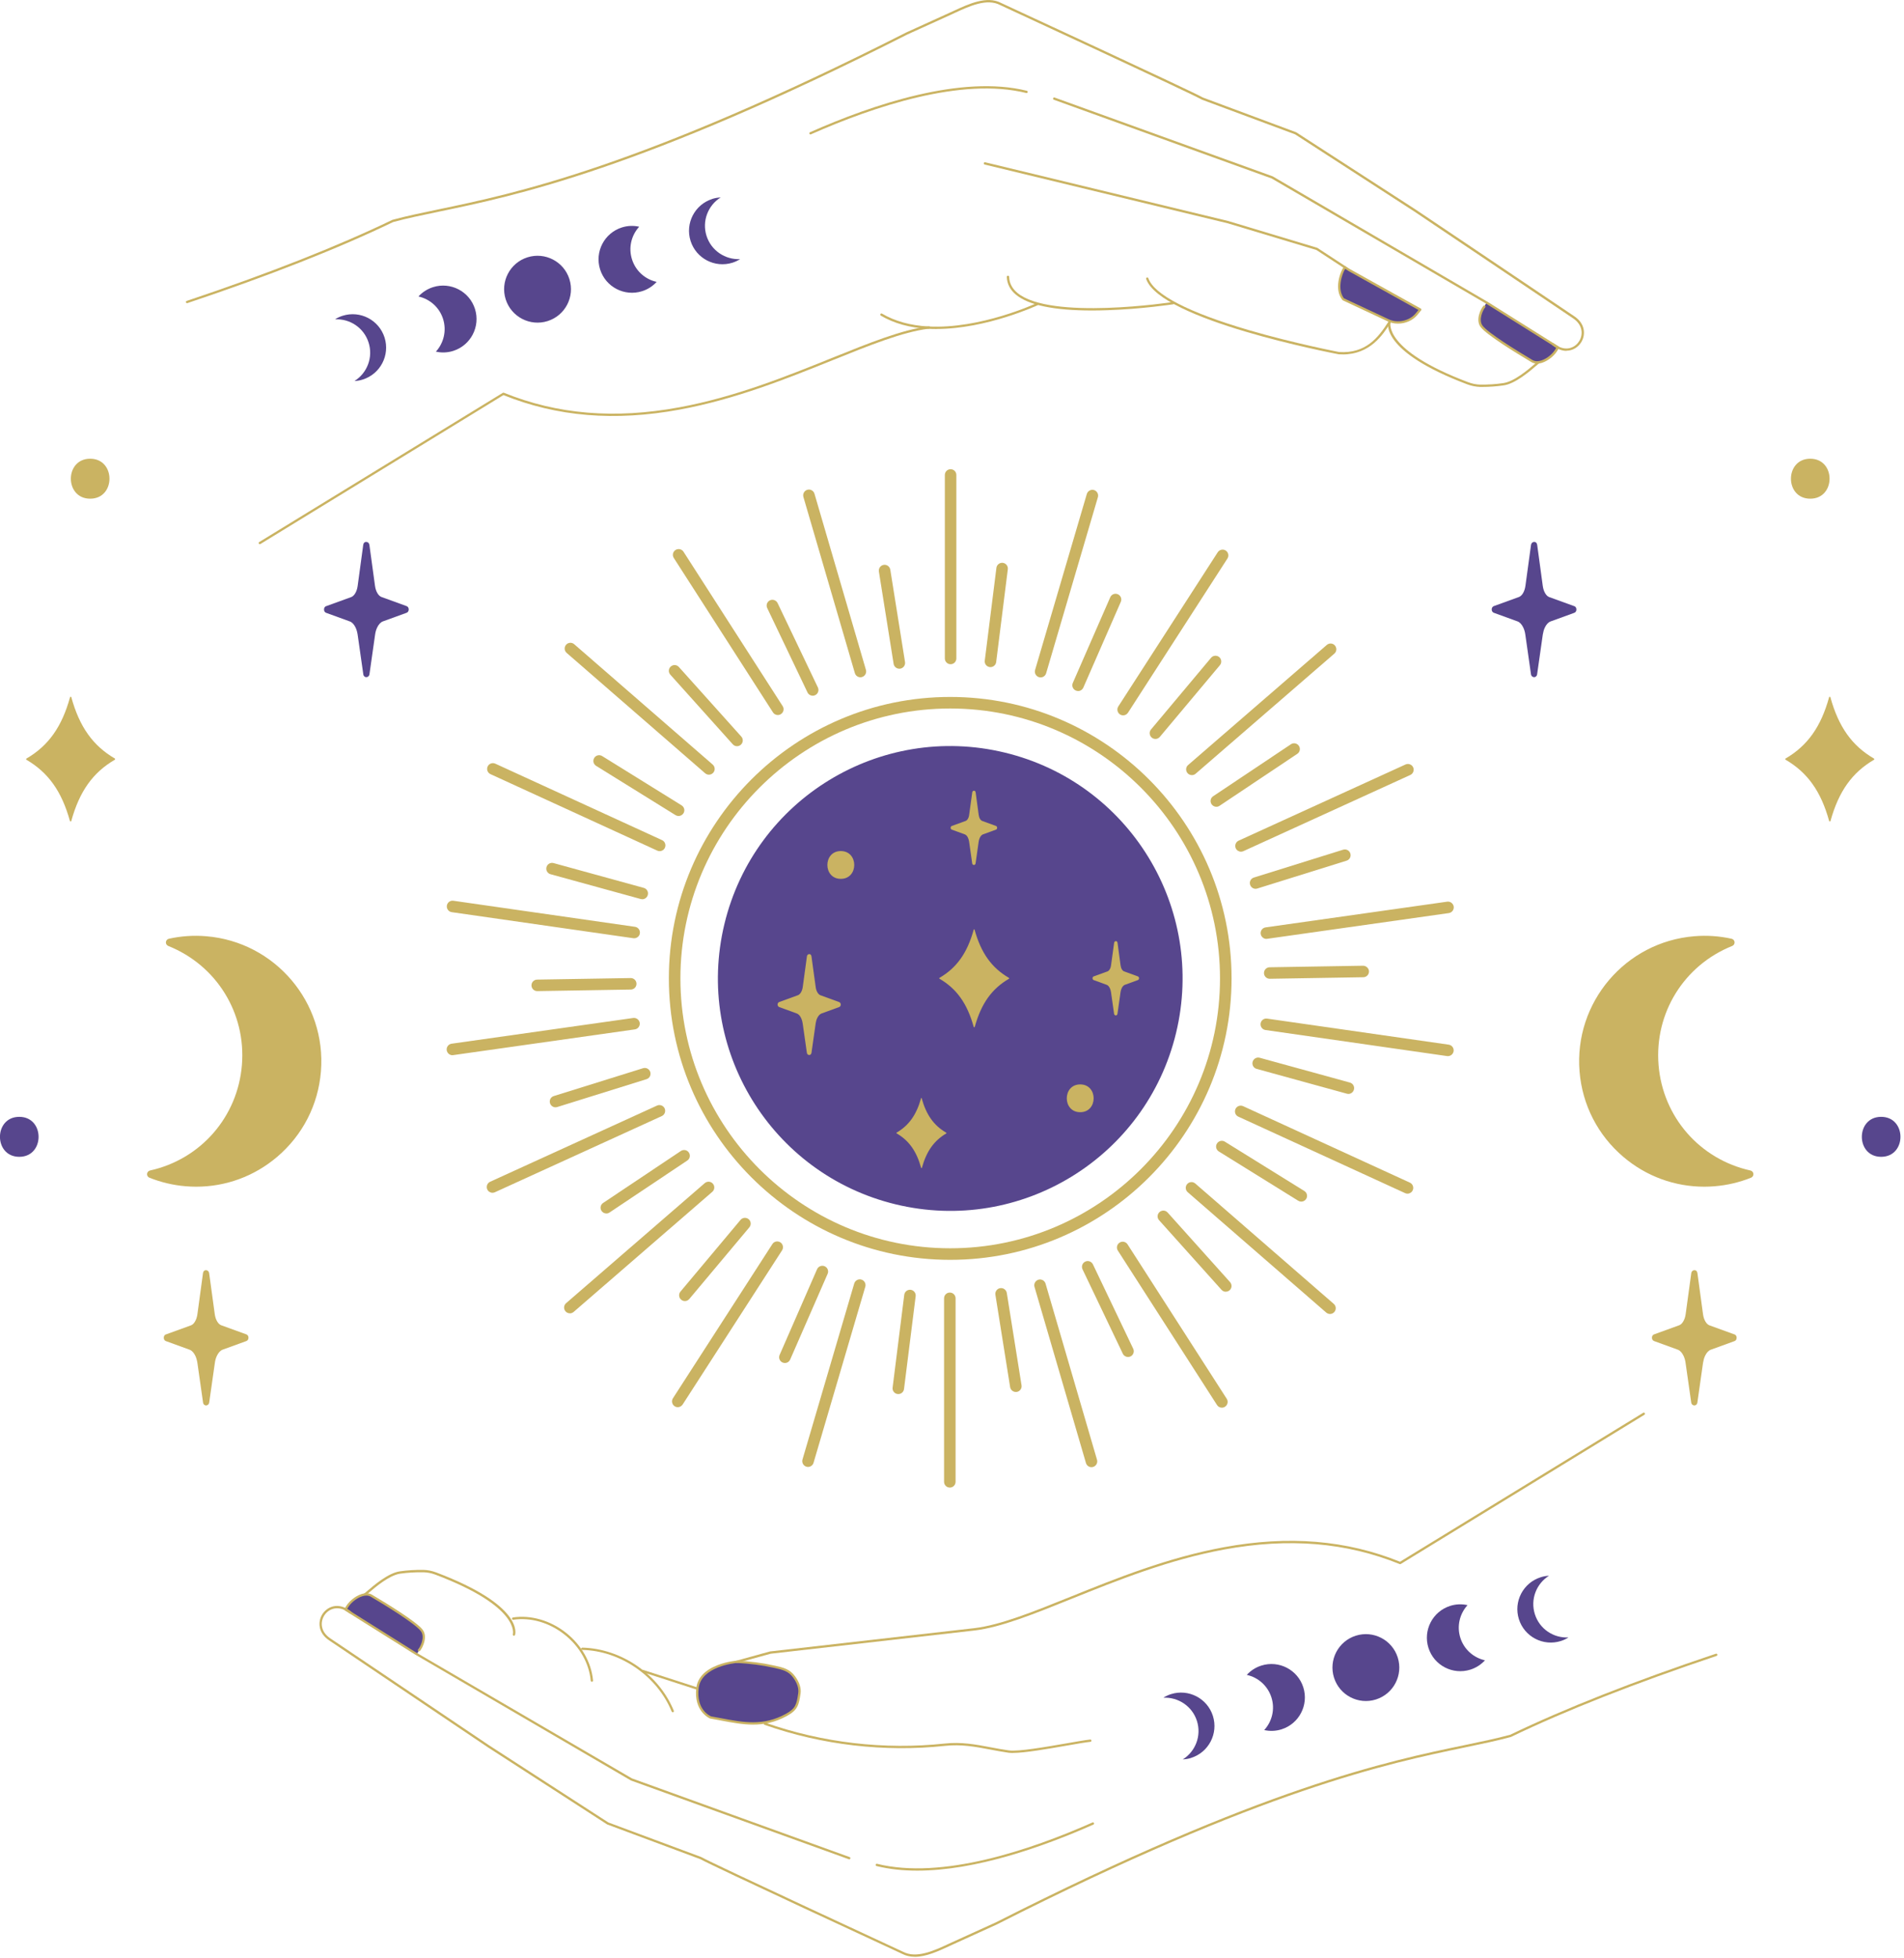 <svg width="394" height="405" viewBox="0 0 394 405" fill="none" xmlns="http://www.w3.org/2000/svg">
<g clip-path="url(#clip0_52_4934)">
<path d="M325.79 125.4L320.58 123.51C320.28 123.4 320 123.14 319.77 122.76C319.51 122.34 319.33 121.8 319.25 121.21C319.13 120.3 319 119.4 318.88 118.49C318.7 117.19 318.52 115.89 318.35 114.59C318.29 114.13 318.22 113.66 318.16 113.2C318.09 112.69 318.09 112.1 317.46 112.1C317.14 112.1 316.87 112.35 316.82 112.71L315.66 121.19C315.58 121.78 315.4 122.32 315.14 122.74C314.91 123.12 314.62 123.38 314.33 123.49L309.12 125.38C308.85 125.48 308.68 125.75 308.68 126.07C308.68 126.39 308.85 126.66 309.12 126.76L314.02 128.54C314.49 128.71 314.92 129.17 315.23 129.84C315.43 130.27 315.57 130.75 315.64 131.28C315.64 131.28 316.8 139.43 316.81 139.48C316.92 140.25 317.96 140.31 318.08 139.49L319.25 131.29C319.33 130.77 319.47 130.27 319.66 129.85C319.97 129.18 320.4 128.72 320.87 128.55L325.77 126.77C326.04 126.68 326.21 126.41 326.21 126.08C326.21 125.75 326.04 125.48 325.77 125.38L325.79 125.4Z" fill="#57468D"/>
<path d="M358.95 276.05L353.74 274.16C353.44 274.05 353.16 273.79 352.93 273.41C352.67 272.99 352.49 272.45 352.41 271.86C352.29 270.95 352.16 270.05 352.04 269.14C351.86 267.84 351.68 266.54 351.51 265.24C351.45 264.78 351.38 264.31 351.32 263.85C351.25 263.34 351.25 262.75 350.62 262.75C350.3 262.75 350.03 263 349.98 263.36L348.82 271.84C348.74 272.43 348.56 272.97 348.3 273.39C348.07 273.77 347.78 274.03 347.49 274.14L342.28 276.03C342.01 276.13 341.84 276.4 341.84 276.72C341.84 277.04 342.01 277.31 342.28 277.41L347.18 279.19C347.65 279.36 348.08 279.82 348.39 280.49C348.59 280.92 348.73 281.4 348.8 281.93C348.8 281.93 349.96 290.08 349.97 290.13C350.08 290.9 351.12 290.96 351.24 290.14L352.41 281.94C352.49 281.42 352.63 280.92 352.82 280.5C353.13 279.83 353.56 279.37 354.03 279.2L358.93 277.42C359.2 277.33 359.37 277.06 359.37 276.73C359.37 276.4 359.2 276.13 358.93 276.03L358.95 276.05Z" fill="#CAB362"/>
<path d="M362.23 242.13C351.73 239.81 344.08 231.04 343.21 220.3C342.34 209.57 348.46 199.68 358.45 195.68C358.77 195.55 358.97 195.23 358.94 194.89C358.91 194.55 358.66 194.27 358.33 194.19C355.8 193.63 353.2 193.45 350.61 193.67C336.35 194.83 325.7 207.38 326.86 221.64C327.42 228.55 330.64 234.82 335.92 239.31C340.65 243.33 346.53 245.48 352.67 245.48C353.38 245.48 354.1 245.45 354.82 245.39C357.41 245.18 359.95 244.58 362.35 243.62C362.67 243.49 362.87 243.17 362.84 242.83C362.81 242.49 362.56 242.21 362.23 242.13Z" fill="#CAB362"/>
<path d="M374.6 94.89C369.28 94.89 369.27 103.16 374.6 103.16C379.93 103.16 379.93 94.89 374.6 94.89Z" fill="#CAB362"/>
<path d="M389.27 231.03C383.95 231.03 383.94 239.3 389.27 239.3C394.6 239.3 394.6 231.03 389.27 231.03Z" fill="#57468D"/>
<path d="M387.83 157.03C387.83 157.03 387.83 157.01 387.83 157C387.83 156.99 387.83 156.98 387.82 156.97C387.82 156.97 387.82 156.96 387.82 156.95C387.82 156.95 387.81 156.93 387.8 156.93C387.8 156.93 387.79 156.92 387.78 156.91C383.24 154.27 380.46 150.36 378.77 144.24C378.77 144.24 378.77 144.23 378.77 144.22C378.77 144.21 378.77 144.2 378.76 144.19C378.76 144.19 378.75 144.18 378.74 144.17C378.74 144.17 378.73 144.16 378.72 144.15C378.72 144.15 378.7 144.15 378.7 144.14C378.7 144.14 378.69 144.14 378.68 144.14C378.68 144.14 378.68 144.14 378.67 144.14C378.67 144.14 378.65 144.14 378.64 144.14C378.63 144.14 378.62 144.14 378.61 144.14C378.61 144.14 378.61 144.14 378.6 144.14C378.6 144.14 378.59 144.14 378.58 144.14C378.58 144.14 378.56 144.14 378.55 144.15C378.55 144.15 378.53 144.16 378.53 144.17C378.53 144.17 378.52 144.18 378.51 144.19C378.51 144.19 378.5 144.21 378.5 144.22C378.5 144.22 378.5 144.22 378.5 144.24C376.81 150.36 374.03 154.26 369.49 156.91C369.49 156.91 369.47 156.92 369.47 156.93C369.47 156.93 369.46 156.94 369.45 156.95C369.45 156.95 369.45 156.96 369.45 156.97C369.45 156.97 369.45 156.99 369.44 157C369.44 157 369.44 157.02 369.44 157.03C369.44 157.03 369.44 157.05 369.44 157.06C369.44 157.07 369.44 157.08 369.45 157.09C369.45 157.09 369.45 157.1 369.45 157.11C369.46 157.13 369.48 157.15 369.5 157.16C374.04 159.8 376.82 163.71 378.51 169.83C378.51 169.86 378.54 169.88 378.56 169.9C378.57 169.9 378.59 169.92 378.61 169.92C378.62 169.92 378.64 169.92 378.65 169.92C378.66 169.92 378.68 169.92 378.69 169.92C378.71 169.92 378.72 169.91 378.74 169.9C378.76 169.88 378.78 169.86 378.79 169.83C380.48 163.71 383.26 159.81 387.8 157.16C387.82 157.15 387.84 157.13 387.85 157.11C387.85 157.11 387.85 157.1 387.85 157.09C387.85 157.09 387.85 157.07 387.86 157.06C387.86 157.06 387.86 157.04 387.86 157.03H387.83Z" fill="#CAB362"/>
<path d="M67.47 125.4L72.68 123.51C72.98 123.4 73.26 123.14 73.49 122.76C73.75 122.34 73.93 121.8 74.01 121.21C74.13 120.3 74.26 119.4 74.38 118.49C74.56 117.19 74.74 115.89 74.91 114.59C74.97 114.13 75.04 113.66 75.1 113.2C75.17 112.69 75.17 112.1 75.8 112.1C76.12 112.1 76.39 112.35 76.44 112.71L77.6 121.19C77.68 121.78 77.86 122.32 78.12 122.74C78.35 123.12 78.64 123.38 78.93 123.49L84.14 125.38C84.41 125.48 84.58 125.75 84.58 126.07C84.58 126.39 84.41 126.66 84.14 126.76L79.24 128.54C78.77 128.71 78.34 129.17 78.03 129.84C77.83 130.27 77.69 130.75 77.62 131.28C77.62 131.28 76.46 139.43 76.45 139.48C76.34 140.25 75.3 140.31 75.18 139.49L74.01 131.29C73.93 130.77 73.79 130.27 73.6 129.85C73.29 129.18 72.86 128.72 72.39 128.55L67.49 126.77C67.22 126.68 67.05 126.41 67.05 126.08C67.05 125.75 67.22 125.48 67.49 125.38L67.47 125.4Z" fill="#57468D"/>
<path d="M34.31 276.05L39.52 274.16C39.82 274.05 40.1 273.79 40.33 273.41C40.59 272.99 40.77 272.45 40.85 271.86C40.97 270.95 41.1 270.05 41.22 269.14C41.4 267.84 41.58 266.54 41.75 265.24C41.81 264.78 41.88 264.31 41.94 263.85C42.01 263.34 42.01 262.75 42.64 262.75C42.96 262.75 43.23 263 43.28 263.36L44.44 271.84C44.52 272.43 44.7 272.97 44.96 273.39C45.19 273.77 45.48 274.03 45.77 274.14L50.98 276.03C51.25 276.13 51.42 276.4 51.42 276.72C51.42 277.04 51.25 277.31 50.98 277.41L46.08 279.19C45.61 279.36 45.18 279.82 44.87 280.49C44.67 280.92 44.53 281.4 44.46 281.93C44.46 281.93 43.3 290.08 43.29 290.13C43.18 290.9 42.14 290.96 42.02 290.14L40.85 281.94C40.77 281.42 40.63 280.92 40.44 280.5C40.13 279.83 39.7 279.37 39.23 279.2L34.33 277.42C34.06 277.33 33.89 277.06 33.89 276.73C33.89 276.4 34.06 276.13 34.33 276.03L34.31 276.05Z" fill="#CAB362"/>
<path d="M31.04 242.13C41.54 239.81 49.19 231.04 50.06 220.3C50.93 209.57 44.81 199.68 34.82 195.68C34.5 195.55 34.3 195.23 34.33 194.89C34.36 194.55 34.61 194.27 34.94 194.19C37.47 193.63 40.07 193.45 42.66 193.67C56.92 194.83 67.57 207.38 66.41 221.64C65.85 228.55 62.63 234.82 57.35 239.31C52.62 243.33 46.74 245.48 40.6 245.48C39.89 245.48 39.17 245.45 38.45 245.39C35.86 245.18 33.32 244.58 30.92 243.62C30.6 243.49 30.4 243.17 30.43 242.83C30.46 242.49 30.71 242.21 31.04 242.13Z" fill="#CAB362"/>
<path d="M18.66 94.89C23.98 94.89 23.99 103.16 18.66 103.16C13.33 103.16 13.33 94.89 18.66 94.89Z" fill="#CAB362"/>
<path d="M3.99 231.03C9.31 231.03 9.32 239.3 3.99 239.3C-1.34 239.3 -1.34 231.03 3.99 231.03Z" fill="#57468D"/>
<path d="M5.43 157.03C5.43 157.03 5.43 157.01 5.43 157C5.43 156.99 5.43 156.98 5.44 156.97C5.44 156.97 5.44 156.96 5.44 156.95C5.44 156.95 5.45 156.93 5.46 156.93C5.47 156.93 5.47 156.92 5.48 156.91C10.02 154.27 12.8 150.36 14.49 144.24C14.49 144.24 14.49 144.23 14.49 144.22C14.49 144.21 14.49 144.2 14.5 144.19C14.5 144.19 14.51 144.18 14.52 144.17C14.52 144.17 14.53 144.16 14.54 144.15C14.54 144.15 14.56 144.15 14.56 144.14C14.56 144.14 14.57 144.14 14.58 144.14C14.58 144.14 14.58 144.14 14.59 144.14C14.59 144.14 14.61 144.14 14.62 144.14C14.63 144.14 14.64 144.14 14.65 144.14C14.65 144.14 14.65 144.14 14.66 144.14C14.66 144.14 14.67 144.14 14.68 144.14C14.68 144.14 14.7 144.14 14.71 144.15C14.71 144.15 14.73 144.16 14.73 144.17C14.73 144.17 14.74 144.18 14.75 144.19C14.75 144.19 14.76 144.21 14.76 144.22C14.76 144.22 14.76 144.22 14.76 144.24C16.45 150.36 19.23 154.26 23.77 156.91C23.77 156.91 23.79 156.92 23.79 156.93C23.79 156.93 23.8 156.94 23.81 156.95C23.81 156.95 23.81 156.96 23.81 156.97C23.81 156.97 23.81 156.99 23.82 157C23.82 157 23.82 157.02 23.82 157.03C23.82 157.04 23.82 157.05 23.82 157.06C23.82 157.07 23.82 157.08 23.81 157.09C23.81 157.09 23.81 157.1 23.81 157.11C23.8 157.13 23.78 157.15 23.76 157.16C19.22 159.8 16.44 163.71 14.75 169.83C14.75 169.86 14.72 169.88 14.7 169.9C14.69 169.9 14.67 169.92 14.65 169.92C14.64 169.92 14.62 169.92 14.61 169.92C14.6 169.92 14.58 169.92 14.57 169.92C14.55 169.92 14.54 169.91 14.52 169.9C14.5 169.88 14.48 169.86 14.47 169.83C12.78 163.71 10 159.81 5.46 157.16C5.44 157.15 5.42 157.13 5.41 157.11C5.41 157.11 5.41 157.1 5.41 157.09C5.41 157.09 5.41 157.07 5.4 157.06C5.4 157.06 5.4 157.04 5.4 157.03H5.43Z" fill="#CAB362"/>
<path d="M322.32 71.85L322.24 72.02C321.44 73.76 318.64 75.68 316.99 74.69C313.39 72.55 307.78 69.07 306.59 67.53C305.57 66.2 306.63 64 307.14 63.43L307.62 62.6L307.97 62.81L309.11 63.52L310.74 64.55L321.41 71.25C321.72 71.5 322.02 71.7 322.33 71.86L322.32 71.85Z" fill="#57468D"/>
<path d="M293.89 64.04L293.1 65.01C291.76 66.62 289.2 67.16 287.29 66.27L277.95 61.9C276.27 59.81 277.52 56.33 278.29 55.28L279.14 55.83L282.31 57.6L293.88 64.04H293.89Z" fill="#57468D"/>
<path d="M53.76 112.57C53.68 112.57 53.6 112.53 53.56 112.46C53.49 112.35 53.53 112.2 53.64 112.13L104.05 81.26C104.11 81.22 104.19 81.21 104.26 81.24C115.33 85.73 127.2 86.72 140.56 84.26C152.09 82.14 162.72 77.85 172.1 74.07C179.91 70.92 186.65 68.21 192.03 67.53C192.05 67.53 192.09 67.53 192.13 67.52C192.15 67.52 192.18 67.52 192.2 67.52C192.33 67.49 192.45 67.58 192.48 67.71C192.51 67.84 192.42 67.96 192.29 67.99C192.25 67.99 192.21 68 192.17 68.01C192.15 68.01 192.12 68.01 192.1 68.01C186.76 68.68 180.05 71.39 172.27 74.52C162.87 78.31 152.21 82.6 140.64 84.73C127.23 87.2 115.3 86.21 104.18 81.73L53.88 112.54C53.88 112.54 53.8 112.57 53.76 112.57Z" fill="#CAB362"/>
<path d="M324.15 72.58C323.54 72.58 322.89 72.42 322.21 72.06C321.92 71.92 321.62 71.72 321.26 71.43C321.16 71.35 321.14 71.2 321.22 71.09C321.3 70.99 321.45 70.97 321.55 71.05C321.89 71.32 322.16 71.5 322.42 71.63C324.36 72.67 326.06 71.79 326.81 70.53C327.62 69.18 327.54 67.21 325.53 65.86C323.72 64.65 321.9 63.42 320.1 62.2C317.17 60.23 314.23 58.25 311.3 56.28C308.37 54.31 305.44 52.33 302.5 50.36L299.67 48.46C297.34 46.89 295.01 45.32 292.68 43.76L268 27.79L248.75 20.63C248.75 20.63 248.73 20.62 248.71 20.61C246.33 19.25 207.36 1.23 206.97 1.05C204.23 -0.41 200.57 1.29 197.62 2.65C197.37 2.77 197.12 2.88 196.87 3L187.75 7.14C132.61 35.1 106.5 40.53 90.89 43.77C87.29 44.52 84.19 45.16 81.34 45.94C70.01 51.4 55.69 57.04 38.78 62.7C38.66 62.74 38.52 62.67 38.48 62.55C38.44 62.43 38.51 62.29 38.63 62.25C55.53 56.59 69.83 50.95 81.15 45.5C81.16 45.5 81.18 45.49 81.19 45.48C84.06 44.7 87.18 44.05 90.79 43.3C106.37 40.06 132.45 34.64 187.54 6.71L196.67 2.56C196.91 2.45 197.16 2.33 197.42 2.22C200.46 0.81 204.24 -0.94 207.18 0.62C208.77 1.36 246.38 18.74 248.93 20.18L268.19 27.35C268.19 27.35 268.22 27.36 268.24 27.37L292.95 43.35C295.29 44.91 297.61 46.48 299.95 48.05L302.78 49.95C305.71 51.92 308.65 53.9 311.58 55.87C314.51 57.84 317.44 59.82 320.38 61.79C322.19 63.02 324.01 64.24 325.81 65.45C328.07 66.97 328.13 69.27 327.23 70.76C326.63 71.76 325.51 72.55 324.15 72.55V72.58Z" fill="#CAB362"/>
<path d="M277.81 73.31C277.56 73.31 277.3 73.31 277.04 73.29C275.5 73 240.11 66.18 237.18 57.71C237.14 57.59 237.2 57.45 237.33 57.41C237.45 57.37 237.59 57.43 237.63 57.56C238.8 60.93 245.97 64.64 258.39 68.28C267.82 71.04 277.01 72.8 277.1 72.82C282.61 73.16 285.17 69.89 287.33 66.53C287.4 66.42 287.55 66.39 287.66 66.46C287.77 66.53 287.8 66.68 287.73 66.79C286.15 69.26 283.54 73.32 277.81 73.32V73.31Z" fill="#CAB362"/>
<path d="M225.99 64.23C218.14 64.23 212.84 63.13 210.22 60.95C209.02 59.95 208.39 58.71 208.34 57.28C208.34 57.15 208.44 57.04 208.57 57.03C208.72 57.02 208.81 57.13 208.82 57.26C208.86 58.55 209.43 59.67 210.52 60.58C217.39 66.3 242.44 62.52 242.69 62.48C242.82 62.46 242.94 62.55 242.96 62.68C242.98 62.81 242.89 62.93 242.76 62.95C242.7 62.95 236.33 63.93 229.19 64.17C228.08 64.21 227.01 64.23 225.98 64.23H225.99Z" fill="#CAB362"/>
<path d="M193.77 68.06C193.19 68.06 192.62 68.05 192.05 68.01C188.28 67.81 184.99 66.9 182.27 65.29C182.16 65.22 182.12 65.08 182.19 64.96C182.26 64.85 182.4 64.81 182.52 64.88C185.18 66.44 188.4 67.34 192.09 67.53C202.84 68.13 214.41 62.76 214.53 62.7C214.65 62.64 214.79 62.7 214.85 62.81C214.91 62.93 214.85 63.07 214.74 63.13C214.63 63.18 204.15 68.05 193.8 68.05L193.77 68.06Z" fill="#CAB362"/>
<path d="M278.29 55.52C278.29 55.52 278.2 55.51 278.16 55.48L272.4 51.71L254.05 46.19L203.76 34.04C203.63 34.01 203.55 33.88 203.58 33.75C203.61 33.62 203.74 33.54 203.87 33.57L254.17 45.72L272.57 51.26C272.57 51.26 272.61 51.28 272.63 51.29L278.42 55.08C278.53 55.15 278.56 55.3 278.49 55.41C278.44 55.48 278.37 55.52 278.29 55.52Z" fill="#CAB362"/>
<path d="M289.29 66.94C288.57 66.94 287.85 66.8 287.2 66.49L277.86 62.12C277.86 62.12 277.8 62.08 277.78 62.05C276.02 59.86 277.29 56.27 278.11 55.14C278.18 55.04 278.33 55.01 278.43 55.08L279.28 55.63L294.01 63.83C294.07 63.86 294.11 63.92 294.13 63.99C294.14 64.06 294.13 64.13 294.08 64.19L293.29 65.16C292.34 66.3 290.81 66.94 289.29 66.94ZM278.11 61.71L287.4 66.06C289.23 66.91 291.65 66.38 292.92 64.86L293.53 64.12L279.03 56.05L278.36 55.62C277.64 56.8 276.67 59.86 278.11 61.72V61.71Z" fill="#CAB362"/>
<path d="M167.71 27.81C167.62 27.81 167.53 27.76 167.49 27.67C167.44 27.55 167.49 27.41 167.61 27.36C180.62 21.59 198.98 15.42 212.49 18.78C212.62 18.81 212.7 18.94 212.66 19.07C212.63 19.2 212.5 19.28 212.37 19.24C198.99 15.92 180.74 22.06 167.8 27.79C167.77 27.8 167.74 27.81 167.7 27.81H167.71Z" fill="#CAB362"/>
<path d="M306.73 80.04C306.58 80.04 306.42 80.04 306.27 80.04C305.4 80.01 304.5 79.83 303.61 79.5C285.54 72.67 287.22 66.83 287.3 66.58C287.34 66.46 287.48 66.39 287.6 66.43C287.72 66.47 287.79 66.6 287.75 66.73C287.73 66.8 286.25 72.43 303.77 79.05C304.61 79.37 305.46 79.54 306.27 79.56C307.89 79.58 309.52 79.48 311.08 79.25C313.34 78.94 316.28 76.42 317.53 75.34C318.09 74.86 318.15 74.81 318.27 74.81C318.39 74.81 318.51 74.92 318.51 75.05C318.51 75.15 318.45 75.24 318.35 75.27C318.28 75.32 318.06 75.5 317.84 75.7C316.55 76.81 313.54 79.4 311.14 79.72C309.7 79.93 308.21 80.04 306.72 80.04H306.73Z" fill="#CAB362"/>
<path d="M318.03 75.2C317.6 75.2 317.2 75.1 316.87 74.89C313.49 72.88 307.64 69.27 306.41 67.67C305.3 66.23 306.37 63.93 306.98 63.26C307.07 63.16 307.22 63.16 307.32 63.24C307.42 63.33 307.42 63.48 307.34 63.58C306.89 64.08 305.87 66.16 306.8 67.38C307.99 68.92 313.78 72.49 317.13 74.48C317.72 74.83 318.42 74.73 318.91 74.58C320.18 74.19 321.53 73.04 322.04 71.92L321.29 71.45L310.62 64.75L307.52 62.81L263.15 36.92L218.07 20.63C217.95 20.59 217.88 20.45 217.93 20.32C217.98 20.19 218.11 20.13 218.24 20.18L263.34 36.47C263.34 36.47 263.37 36.48 263.38 36.49L307.77 62.4L308.12 62.61L310.89 64.36L322.49 71.64C322.59 71.7 322.63 71.84 322.58 71.95L322.49 72.14C321.92 73.38 320.45 74.63 319.06 75.06C318.71 75.17 318.38 75.22 318.06 75.22L318.03 75.2Z" fill="#CAB362"/>
<path d="M243.364 213.686C249.593 187.878 233.722 161.908 207.915 155.679C182.108 149.449 156.137 165.321 149.908 191.128C143.679 216.935 159.55 242.906 185.357 249.135C211.165 255.364 237.135 239.493 243.364 213.686Z" fill="#57468D"/>
<path d="M131.23 194.09C131.17 194.09 131.12 194.09 131.06 194.08L93.48 188.69C92.83 188.6 92.38 187.99 92.47 187.34C92.56 186.69 93.17 186.23 93.82 186.33L131.4 191.72C132.05 191.81 132.5 192.42 132.41 193.07C132.33 193.66 131.82 194.09 131.23 194.09Z" fill="#CAB362"/>
<path d="M132.9 186.01C132.8 186.01 132.69 186 132.58 185.97L113.92 180.84C113.29 180.67 112.91 180.01 113.09 179.37C113.26 178.73 113.92 178.36 114.56 178.54L133.22 183.67C133.85 183.84 134.23 184.5 134.05 185.14C133.9 185.67 133.42 186.02 132.9 186.02V186.01Z" fill="#CAB362"/>
<path d="M136.51 176.07C136.34 176.07 136.17 176.04 136.01 175.96L101.5 160.14C100.9 159.87 100.64 159.16 100.91 158.56C101.18 157.96 101.89 157.7 102.49 157.97L137 173.79C137.6 174.06 137.86 174.77 137.59 175.37C137.39 175.81 136.96 176.07 136.51 176.07Z" fill="#CAB362"/>
<path d="M140.42 168.8C140.2 168.8 139.99 168.74 139.79 168.62L123.35 158.42C122.79 158.07 122.62 157.34 122.97 156.78C123.32 156.22 124.05 156.05 124.61 156.4L141.05 166.6C141.61 166.95 141.78 167.68 141.43 168.24C141.2 168.6 140.81 168.8 140.42 168.8Z" fill="#CAB362"/>
<path d="M146.7 160.25C146.42 160.25 146.14 160.15 145.92 159.96L117.26 135.06C116.76 134.63 116.71 133.87 117.14 133.38C117.57 132.88 118.33 132.83 118.82 133.26L147.48 158.16C147.98 158.59 148.03 159.35 147.6 159.84C147.36 160.11 147.03 160.25 146.7 160.25Z" fill="#CAB362"/>
<path d="M152.52 154.36C152.19 154.36 151.87 154.23 151.63 153.96L138.71 139.56C138.27 139.07 138.31 138.32 138.8 137.88C139.29 137.44 140.04 137.48 140.48 137.97L153.4 152.37C153.84 152.86 153.8 153.61 153.31 154.05C153.08 154.25 152.8 154.36 152.51 154.36H152.52Z" fill="#CAB362"/>
<path d="M160.95 147.91C160.56 147.91 160.17 147.72 159.95 147.36L139.43 115.42C139.07 114.87 139.23 114.13 139.79 113.77C140.34 113.42 141.08 113.57 141.44 114.13L161.96 146.07C162.32 146.62 162.16 147.36 161.6 147.72C161.4 147.85 161.18 147.91 160.96 147.91H160.95Z" fill="#CAB362"/>
<path d="M168.18 143.92C167.74 143.92 167.31 143.67 167.1 143.24L158.76 125.78C158.48 125.19 158.73 124.47 159.32 124.19C159.91 123.9 160.62 124.16 160.91 124.75L169.25 142.21C169.53 142.8 169.28 143.52 168.69 143.8C168.52 143.88 168.35 143.92 168.18 143.92Z" fill="#CAB362"/>
<path d="M178.04 140.1C177.52 140.1 177.05 139.76 176.9 139.24L166.25 102.8C166.07 102.17 166.43 101.51 167.06 101.32C167.69 101.13 168.35 101.5 168.54 102.13L179.19 138.57C179.37 139.2 179.01 139.86 178.38 140.05C178.27 140.08 178.16 140.1 178.04 140.1Z" fill="#CAB362"/>
<path d="M186.1 138.33C185.52 138.33 185.02 137.91 184.92 137.33L181.87 118.22C181.77 117.57 182.21 116.96 182.86 116.85C183.51 116.74 184.12 117.19 184.23 117.84L187.28 136.95C187.38 137.6 186.94 138.21 186.29 138.32C186.23 138.33 186.16 138.33 186.1 138.33Z" fill="#CAB362"/>
<path d="M196.71 97.06C197.37 97.06 197.9 97.59 197.9 98.25V136.21C197.9 136.87 197.37 137.4 196.71 137.4C196.05 137.4 195.52 136.87 195.52 136.21V98.25C195.52 97.59 196.05 97.06 196.71 97.06Z" fill="#CAB362"/>
<path d="M204.96 137.99C204.96 137.99 204.86 137.99 204.81 137.99C204.16 137.91 203.69 137.31 203.78 136.66L206.19 117.46C206.27 116.81 206.88 116.35 207.52 116.43C208.17 116.51 208.64 117.11 208.55 117.76L206.14 136.96C206.06 137.56 205.55 138 204.96 138V137.99Z" fill="#CAB362"/>
<path d="M215.34 140.13C215.23 140.13 215.11 140.11 215 140.08C214.37 139.89 214.01 139.23 214.19 138.6L224.9 102.18C225.09 101.55 225.75 101.19 226.38 101.37C227.01 101.56 227.37 102.22 227.19 102.85L216.48 139.27C216.33 139.79 215.85 140.13 215.34 140.13Z" fill="#CAB362"/>
<path d="M223.091 142.94C222.931 142.94 222.771 142.91 222.611 142.84C222.011 142.58 221.731 141.87 222.001 141.27L229.751 123.54C230.011 122.94 230.721 122.66 231.321 122.93C231.921 123.19 232.201 123.9 231.931 124.5L224.181 142.23C223.981 142.68 223.551 142.95 223.091 142.95V142.94Z" fill="#CAB362"/>
<path d="M232.42 147.98C232.2 147.98 231.97 147.92 231.77 147.79C231.22 147.43 231.06 146.69 231.41 146.14L251.99 114.24C252.35 113.69 253.09 113.53 253.64 113.88C254.19 114.24 254.35 114.98 254 115.53L233.42 147.43C233.19 147.78 232.81 147.98 232.42 147.98Z" fill="#CAB362"/>
<path d="M239.1 152.86C238.83 152.86 238.56 152.77 238.33 152.58C237.83 152.16 237.76 151.4 238.18 150.9L250.61 136.07C251.03 135.57 251.78 135.5 252.29 135.92C252.79 136.34 252.86 137.1 252.44 137.6L240.01 152.43C239.77 152.71 239.44 152.86 239.1 152.86Z" fill="#CAB362"/>
<path d="M246.64 160.34C246.31 160.34 245.97 160.2 245.74 159.93C245.31 159.43 245.36 158.68 245.86 158.25L274.56 133.41C275.06 132.98 275.81 133.03 276.24 133.53C276.67 134.03 276.62 134.78 276.12 135.21L247.42 160.05C247.19 160.25 246.92 160.34 246.64 160.34Z" fill="#CAB362"/>
<path d="M251.701 166.89C251.321 166.89 250.941 166.7 250.711 166.36C250.341 165.81 250.491 165.07 251.041 164.71L267.131 153.96C267.671 153.59 268.421 153.74 268.781 154.29C269.151 154.84 269.001 155.58 268.451 155.94L252.361 166.69C252.161 166.83 251.931 166.89 251.701 166.89Z" fill="#CAB362"/>
<path d="M256.81 176.18C256.36 176.18 255.92 175.92 255.72 175.48C255.45 174.88 255.72 174.17 256.31 173.9L290.85 158.14C291.45 157.87 292.16 158.14 292.43 158.73C292.7 159.33 292.43 160.04 291.84 160.31L257.3 176.07C257.14 176.14 256.97 176.18 256.81 176.18Z" fill="#CAB362"/>
<path d="M259.83 183.86C259.32 183.86 258.85 183.53 258.69 183.02C258.49 182.39 258.84 181.72 259.47 181.53L277.94 175.77C278.57 175.57 279.24 175.93 279.43 176.55C279.63 177.18 279.28 177.85 278.65 178.04L260.18 183.8C260.06 183.84 259.94 183.85 259.83 183.85V183.86Z" fill="#CAB362"/>
<path d="M262.06 194.22C261.48 194.22 260.97 193.79 260.88 193.19C260.79 192.54 261.24 191.93 261.89 191.84L299.47 186.52C300.11 186.43 300.72 186.88 300.82 187.53C300.91 188.18 300.46 188.79 299.81 188.88L262.23 194.2C262.17 194.2 262.12 194.21 262.06 194.21V194.22Z" fill="#CAB362"/>
<path d="M262.75 202.47C262.1 202.47 261.57 201.95 261.56 201.3C261.55 200.64 262.07 200.1 262.73 200.09L282.08 199.77C282.67 199.77 283.28 200.28 283.29 200.94C283.3 201.6 282.78 202.14 282.12 202.15L262.77 202.47H262.75Z" fill="#CAB362"/>
<path d="M299.62 218.47C299.56 218.47 299.51 218.47 299.45 218.46L261.87 213.07C261.22 212.98 260.77 212.37 260.86 211.72C260.95 211.07 261.55 210.61 262.21 210.71L299.79 216.1C300.44 216.19 300.89 216.8 300.8 217.45C300.71 218.04 300.2 218.47 299.62 218.47Z" fill="#CAB362"/>
<path d="M279.02 226.28C278.92 226.28 278.81 226.27 278.7 226.24L260.04 221.11C259.41 220.94 259.03 220.28 259.21 219.64C259.39 219 260.05 218.63 260.68 218.81L279.34 223.94C279.97 224.11 280.35 224.77 280.17 225.41C280.02 225.94 279.54 226.29 279.02 226.29V226.28Z" fill="#CAB362"/>
<path d="M291.26 246.92C291.09 246.92 290.92 246.89 290.76 246.81L256.25 230.99C255.65 230.72 255.39 230.01 255.66 229.41C255.93 228.81 256.64 228.55 257.24 228.82L291.75 244.64C292.35 244.91 292.61 245.62 292.34 246.22C292.14 246.66 291.71 246.92 291.26 246.92Z" fill="#CAB362"/>
<path d="M269.28 248.57C269.06 248.57 268.85 248.51 268.65 248.39L252.21 238.19C251.65 237.84 251.48 237.11 251.83 236.55C252.18 235.99 252.91 235.82 253.47 236.17L269.91 246.37C270.47 246.72 270.64 247.45 270.29 248.01C270.06 248.37 269.67 248.57 269.28 248.57Z" fill="#CAB362"/>
<path d="M275.22 271.81C274.94 271.81 274.66 271.71 274.44 271.52L245.78 246.62C245.28 246.19 245.23 245.43 245.66 244.94C246.09 244.44 246.85 244.39 247.34 244.82L276 269.72C276.5 270.15 276.55 270.9 276.12 271.4C275.88 271.67 275.55 271.81 275.22 271.81Z" fill="#CAB362"/>
<path d="M253.66 267.21C253.33 267.21 253.01 267.08 252.77 266.81L239.85 252.41C239.41 251.92 239.45 251.17 239.94 250.73C240.43 250.29 241.18 250.33 241.62 250.82L254.54 265.22C254.98 265.71 254.94 266.47 254.45 266.9C254.22 267.1 253.94 267.2 253.65 267.2L253.66 267.21Z" fill="#CAB362"/>
<path d="M252.84 291.19C252.45 291.19 252.06 291 251.84 290.64L231.32 258.7C230.96 258.15 231.12 257.41 231.68 257.05C232.23 256.69 232.97 256.85 233.33 257.41L253.85 289.35C254.21 289.9 254.05 290.64 253.49 291C253.29 291.13 253.07 291.19 252.85 291.19H252.84Z" fill="#CAB362"/>
<path d="M233.43 280.71C232.99 280.71 232.56 280.46 232.35 280.03L224.01 262.57C223.73 261.98 223.98 261.26 224.57 260.98C225.16 260.69 225.87 260.95 226.16 261.54L234.5 279C234.78 279.59 234.53 280.31 233.94 280.59C233.77 280.67 233.6 280.71 233.43 280.71Z" fill="#CAB362"/>
<path d="M225.86 303.5C225.34 303.5 224.87 303.16 224.72 302.64L214.07 266.2C213.89 265.57 214.25 264.91 214.88 264.72C215.51 264.53 216.17 264.9 216.36 265.53L227.01 301.97C227.19 302.6 226.83 303.26 226.2 303.45C226.09 303.48 225.98 303.5 225.86 303.5Z" fill="#CAB362"/>
<path d="M210.21 287.94C209.63 287.94 209.13 287.52 209.03 286.94L205.98 267.83C205.88 267.18 206.32 266.57 206.97 266.47C207.61 266.36 208.23 266.81 208.34 267.46L211.39 286.57C211.49 287.22 211.05 287.83 210.4 287.93C210.34 287.94 210.27 287.95 210.21 287.95V287.94Z" fill="#CAB362"/>
<path d="M196.55 267.38C197.21 267.38 197.74 267.91 197.74 268.57V306.53C197.74 307.19 197.21 307.72 196.55 307.72C195.89 307.72 195.36 307.19 195.36 306.53V268.57C195.36 267.91 195.89 267.38 196.55 267.38Z" fill="#CAB362"/>
<path d="M185.89 288.37C185.89 288.37 185.79 288.37 185.74 288.37C185.09 288.29 184.62 287.69 184.71 287.04L187.12 267.84C187.2 267.19 187.8 266.73 188.45 266.81C189.1 266.89 189.57 267.49 189.48 268.14L187.07 287.34C186.99 287.94 186.48 288.38 185.89 288.38V288.37Z" fill="#CAB362"/>
<path d="M167.21 303.45C167.1 303.45 166.98 303.43 166.87 303.4C166.24 303.21 165.88 302.55 166.06 301.92L176.77 265.5C176.96 264.87 177.62 264.51 178.25 264.69C178.88 264.88 179.24 265.54 179.06 266.17L168.35 302.59C168.2 303.11 167.72 303.45 167.21 303.45Z" fill="#CAB362"/>
<path d="M162.42 281.95C162.26 281.95 162.1 281.92 161.94 281.85C161.34 281.59 161.06 280.88 161.33 280.28L169.08 262.55C169.34 261.95 170.05 261.68 170.65 261.94C171.25 262.2 171.53 262.91 171.26 263.51L163.51 281.24C163.31 281.69 162.88 281.95 162.42 281.95Z" fill="#CAB362"/>
<path d="M140.26 291.09C140.04 291.09 139.81 291.03 139.61 290.9C139.06 290.54 138.9 289.81 139.25 289.25L159.83 257.35C160.19 256.79 160.92 256.64 161.48 256.99C162.03 257.35 162.19 258.08 161.84 258.64L141.26 290.54C141.03 290.89 140.65 291.09 140.26 291.09Z" fill="#CAB362"/>
<path d="M141.73 269.14C141.46 269.14 141.19 269.05 140.96 268.86C140.46 268.44 140.39 267.68 140.81 267.18L153.24 252.35C153.66 251.85 154.41 251.78 154.92 252.2C155.42 252.62 155.49 253.38 155.07 253.88L142.64 268.71C142.4 268.99 142.07 269.14 141.73 269.14Z" fill="#CAB362"/>
<path d="M117.92 271.67C117.59 271.67 117.25 271.53 117.02 271.26C116.59 270.76 116.64 270.01 117.14 269.58L145.84 244.74C146.34 244.31 147.09 244.36 147.52 244.86C147.95 245.36 147.9 246.11 147.4 246.54L118.7 271.39C118.47 271.58 118.2 271.68 117.92 271.68V271.67Z" fill="#CAB362"/>
<path d="M125.47 251.02C125.09 251.02 124.71 250.83 124.48 250.49C124.11 249.94 124.26 249.2 124.81 248.84L140.9 238.09C141.45 237.73 142.19 237.87 142.55 238.42C142.92 238.97 142.77 239.71 142.22 240.07L126.13 250.82C125.93 250.96 125.7 251.02 125.47 251.02Z" fill="#CAB362"/>
<path d="M101.92 246.74C101.47 246.74 101.03 246.48 100.83 246.04C100.56 245.44 100.83 244.73 101.42 244.46L135.96 228.7C136.56 228.43 137.27 228.7 137.54 229.29C137.81 229.89 137.54 230.6 136.95 230.87L102.41 246.63C102.25 246.7 102.08 246.74 101.92 246.74Z" fill="#CAB362"/>
<path d="M114.96 229.06C114.45 229.06 113.98 228.73 113.82 228.22C113.62 227.59 113.97 226.92 114.6 226.73L133.07 220.97C133.7 220.77 134.37 221.13 134.56 221.75C134.76 222.38 134.41 223.05 133.78 223.24L115.31 229C115.19 229.04 115.07 229.05 114.96 229.05V229.06Z" fill="#CAB362"/>
<path d="M93.62 218.28C93.04 218.28 92.53 217.85 92.44 217.25C92.35 216.6 92.8 215.99 93.45 215.9L131.03 210.58C131.67 210.49 132.28 210.94 132.38 211.59C132.47 212.24 132.02 212.85 131.37 212.94L93.79 218.26C93.73 218.26 93.68 218.27 93.62 218.27V218.28Z" fill="#CAB362"/>
<path d="M111.17 205.02C110.52 205.02 109.99 204.5 109.98 203.85C109.97 203.19 110.49 202.65 111.15 202.64L130.5 202.32H130.52C131.17 202.32 131.7 202.84 131.71 203.49C131.72 204.15 131.2 204.69 130.54 204.7L111.19 205.02H111.17Z" fill="#CAB362"/>
<path d="M196.63 260.61C164.53 260.61 138.41 234.49 138.41 202.39C138.41 170.29 164.53 144.17 196.63 144.17C228.73 144.17 254.85 170.29 254.85 202.39C254.85 234.49 228.73 260.61 196.63 260.61ZM196.63 146.56C165.84 146.56 140.8 171.61 140.8 202.39C140.8 233.17 165.85 258.22 196.63 258.22C227.41 258.22 252.46 233.17 252.46 202.39C252.46 171.61 227.41 146.56 196.63 146.56Z" fill="#CAB362"/>
<path d="M164.37 346.96C165.08 347.95 165.58 349.1 165.41 350.29C165.06 352.68 164.86 353.57 162.73 354.74C157.29 357.72 152.76 356.26 147.02 355.27C147.02 355.27 143.73 353.95 144.34 349.15C144.95 344.34 152.48 343.76 152.48 343.76C155.02 343.89 157.6 344.2 160.08 344.75C161.87 345.15 163.27 345.4 164.38 346.96H164.37Z" fill="#57468D"/>
<path d="M87.29 337.25C88.32 338.58 87.26 340.78 86.74 341.35L86.26 342.18L85.91 341.97L84.79 341.26L83.15 340.23L72.49 333.55H72.48C72.17 333.28 71.87 333.09 71.56 332.93L71.64 332.76C72.45 331.02 75.24 329.1 76.89 330.09C80.5 332.23 86.1 335.71 87.29 337.25Z" fill="#57468D"/>
<path d="M209.62 362.62C209.27 362.62 208.96 362.6 208.71 362.57C207.38 362.38 206.12 362.14 204.9 361.91C201.82 361.33 198.91 360.78 195.55 361.15C183.02 362.49 170.11 360.99 158.21 356.8C158.09 356.76 158.02 356.62 158.06 356.5C158.1 356.38 158.24 356.31 158.36 356.35C170.19 360.51 183.03 362.01 195.49 360.67C198.93 360.3 201.87 360.85 204.98 361.44C206.19 361.67 207.45 361.91 208.77 362.09C210.71 362.37 216.48 361.36 220.69 360.63C222.8 360.26 224.63 359.94 225.6 359.84C225.73 359.83 225.85 359.92 225.86 360.05C225.87 360.18 225.78 360.3 225.65 360.31C224.7 360.41 222.88 360.72 220.77 361.09C216.85 361.77 212.09 362.61 209.61 362.61L209.62 362.62Z" fill="#CAB362"/>
<path d="M152.48 343.99C152.38 343.99 152.28 343.92 152.25 343.81C152.22 343.68 152.29 343.55 152.42 343.52L159.36 341.61C159.36 341.61 159.38 341.61 159.4 341.61L201.63 336.8C206.97 336.17 213.75 333.44 221.61 330.27C231.01 326.48 241.67 322.19 253.25 320.06C266.66 317.59 278.59 318.57 289.71 323.06L340.03 292.25C340.14 292.18 340.29 292.22 340.36 292.33C340.43 292.44 340.39 292.59 340.28 292.66L289.86 323.53C289.8 323.57 289.72 323.58 289.65 323.55C278.58 319.06 266.71 318.08 253.34 320.53C241.81 322.65 231.17 326.94 221.79 330.72C213.9 333.9 207.09 336.64 201.69 337.28L159.48 342.09L152.56 343.99C152.56 343.99 152.52 343.99 152.5 343.99H152.48Z" fill="#CAB362"/>
<path d="M189.29 404.78C188.38 404.78 187.5 404.6 186.68 404.17C185.09 403.43 147.49 386.03 144.93 384.59L125.69 377.42C125.69 377.42 125.66 377.41 125.64 377.4L100.93 361.43L91.1 354.81C88.17 352.84 85.24 350.86 82.31 348.89C79.38 346.92 76.45 344.94 73.52 342.97L71.96 341.92C70.67 341.05 69.38 340.18 68.08 339.31C65.82 337.79 65.76 335.49 66.65 334C67.52 332.56 69.46 331.54 71.68 332.72C72.01 332.88 72.32 333.09 72.64 333.35C72.74 333.43 72.76 333.58 72.67 333.69C72.59 333.79 72.43 333.8 72.33 333.72C72.04 333.48 71.76 333.29 71.46 333.14C69.51 332.11 67.81 332.99 67.06 334.25C66.25 335.59 66.34 337.56 68.35 338.91C69.65 339.77 70.94 340.65 72.23 341.52L73.79 342.57C76.72 344.54 79.65 346.52 82.58 348.49C85.51 350.46 88.44 352.44 91.37 354.41L101.2 361.03L125.88 376.99L145.12 384.15C145.12 384.15 145.14 384.15 145.15 384.17C147.54 385.53 186.5 403.56 186.89 403.75C189.63 405.19 193.28 403.51 196.21 402.15C196.48 402.03 196.74 401.91 196.99 401.79L206.1 397.65C261.25 369.69 287.36 364.26 302.96 361.02C306.56 360.27 309.66 359.63 312.51 358.85C323.88 353.38 338.2 347.74 355.07 342.09C355.2 342.05 355.33 342.12 355.37 342.24C355.41 342.36 355.34 342.5 355.22 342.54C338.36 348.19 324.06 353.82 312.7 359.29C312.69 359.29 312.67 359.3 312.66 359.31C309.79 360.09 306.67 360.74 303.06 361.49C287.48 364.73 261.41 370.14 206.31 398.08L197.19 402.23C196.93 402.35 196.67 402.47 196.41 402.59C194.22 403.6 191.65 404.79 189.28 404.79L189.29 404.78Z" fill="#CAB362"/>
<path d="M189.82 386.96C186.87 386.96 184.03 386.67 181.38 386.01C181.25 385.98 181.17 385.85 181.21 385.72C181.24 385.59 181.37 385.51 181.5 385.55C194.89 388.87 213.13 382.73 226.07 377C226.19 376.95 226.33 377 226.38 377.12C226.43 377.24 226.38 377.38 226.26 377.43C215.8 382.06 201.89 386.96 189.82 386.96Z" fill="#CAB362"/>
<path d="M106.35 338.37C106.35 338.37 106.3 338.37 106.28 338.36C106.16 338.32 106.09 338.19 106.13 338.06C106.15 338 107.66 332.37 90.121 325.74C89.27 325.42 88.421 325.25 87.611 325.24C86.02 325.21 84.361 325.31 82.811 325.53C80.561 325.85 77.63 328.35 76.38 329.43C75.721 329.99 75.691 330.03 75.52 329.96C75.441 329.93 75.38 329.85 75.361 329.77C75.341 329.65 75.421 329.53 75.54 329.5C75.63 329.44 75.841 329.25 76.061 329.06C77.341 327.96 80.341 325.39 82.731 325.05C84.3 324.82 85.99 324.72 87.611 324.75C88.481 324.76 89.371 324.94 90.281 325.28C108.34 332.11 106.66 337.95 106.58 338.2C106.55 338.3 106.45 338.36 106.35 338.36V338.37Z" fill="#CAB362"/>
<path d="M175.75 384.62C175.75 384.62 175.7 384.62 175.67 384.61L130.58 368.32C130.58 368.32 130.55 368.31 130.54 368.3L86.13 342.39L85.78 342.18L83.01 340.44L72.35 333.76C72.35 333.76 72.33 333.74 72.31 333.73L71.4 333.16C71.3 333.09 71.26 332.96 71.31 332.85L71.4 332.66C71.98 331.42 73.46 330.16 74.84 329.74C75.66 329.49 76.41 329.54 76.99 329.89C80.36 331.89 86.19 335.48 87.45 337.11C88.56 338.54 87.48 340.88 86.88 341.52C86.79 341.62 86.64 341.62 86.54 341.53C86.44 341.44 86.44 341.29 86.53 341.19C86.99 340.7 88.02 338.62 87.07 337.4C85.81 335.77 79.43 331.89 76.74 330.3C76.16 329.95 75.46 330.05 74.98 330.2C73.71 330.59 72.36 331.73 71.83 332.87L72.58 333.34C72.59 333.34 72.6 333.36 72.62 333.37L86.02 341.78L86.36 341.98L130.75 367.87L175.82 384.16C175.94 384.2 176.01 384.34 175.96 384.47C175.92 384.57 175.83 384.63 175.74 384.63L175.75 384.62Z" fill="#CAB362"/>
<path d="M155.821 356.75C153.651 356.75 151.491 356.34 149.171 355.9C148.461 355.77 147.731 355.63 146.981 355.5C146.961 355.5 146.951 355.5 146.931 355.49C146.901 355.48 143.481 354.05 144.101 349.12C144.361 347.06 145.901 345.44 148.551 344.43C150.521 343.68 152.381 343.53 152.461 343.52C152.461 343.52 152.481 343.52 152.491 343.52C155.221 343.66 157.791 343.99 160.131 344.52L160.371 344.57C162.091 344.95 163.451 345.25 164.571 346.82C165.451 348.05 165.811 349.22 165.661 350.32C165.311 352.7 165.081 353.72 162.861 354.95C160.391 356.3 158.111 356.75 155.831 356.75H155.821ZM147.091 355.04C147.831 355.17 148.551 355.31 149.261 355.44C153.931 356.32 157.961 357.08 162.621 354.53C164.631 353.42 164.841 352.62 165.181 350.25C165.321 349.28 164.981 348.22 164.181 347.09C163.171 345.67 161.961 345.41 160.271 345.03L160.031 344.98C157.721 344.46 155.181 344.13 152.491 343.99C152.121 344.02 145.141 344.71 144.581 349.17C144.021 353.57 146.801 354.9 147.091 355.02V355.04Z" fill="#CAB362"/>
<path d="M122.48 347.89C122.36 347.89 122.25 347.8 122.24 347.67C121.91 344.06 119.93 340.57 116.79 338.11C113.66 335.64 109.8 334.53 106.22 335.06C106.09 335.08 105.97 334.99 105.95 334.86C105.93 334.73 106.02 334.61 106.15 334.59C109.86 334.04 113.85 335.19 117.09 337.73C120.33 340.28 122.38 343.89 122.72 347.63C122.73 347.76 122.64 347.88 122.5 347.89C122.5 347.89 122.49 347.89 122.48 347.89Z" fill="#CAB362"/>
<path d="M139.21 354.2C139.12 354.2 139.03 354.14 138.99 354.05C136 346.73 128.4 341.49 120.5 341.3C120.37 341.3 120.26 341.19 120.27 341.06C120.27 340.93 120.38 340.83 120.51 340.83C128.6 341.03 136.38 346.39 139.43 353.88C139.48 354 139.43 354.14 139.3 354.19C139.27 354.2 139.24 354.21 139.21 354.21V354.2Z" fill="#CAB362"/>
<path d="M144.28 349.54C144.28 349.54 144.23 349.54 144.21 349.53L132.92 345.88C132.79 345.84 132.73 345.71 132.77 345.58C132.81 345.45 132.95 345.39 133.07 345.43L144.36 349.08C144.49 349.12 144.55 349.26 144.51 349.38C144.48 349.48 144.38 349.55 144.28 349.55V349.54Z" fill="#CAB362"/>
<path d="M104.64 61.91C103.49 58.27 105.51 54.38 109.15 53.23C112.79 52.08 116.68 54.1 117.83 57.74C118.98 61.38 116.96 65.27 113.32 66.42C109.68 67.57 105.79 65.55 104.64 61.91Z" fill="#57468D"/>
<path d="M89.61 59.4C88.41 59.78 87.39 60.46 86.59 61.33C88.92 61.85 90.92 63.55 91.69 65.99C92.46 68.43 91.8 70.98 90.2 72.74C91.35 73 92.58 72.97 93.78 72.59C97.42 71.44 99.44 67.55 98.29 63.91C97.14 60.27 93.25 58.25 89.61 59.4Z" fill="#57468D"/>
<path d="M70.9 65.32C70.33 65.5 69.8 65.75 69.32 66.06C72.4 65.89 75.31 67.8 76.28 70.88C77.25 73.95 75.96 77.19 73.35 78.82C73.92 78.79 74.5 78.7 75.07 78.51C78.71 77.36 80.73 73.47 79.58 69.83C78.43 66.19 74.54 64.17 70.9 65.32Z" fill="#57468D"/>
<path d="M128.69 47.05C129.89 46.67 131.12 46.64 132.27 46.9C130.66 48.66 130 51.21 130.78 53.65C131.55 56.09 133.55 57.8 135.88 58.31C135.09 59.18 134.07 59.86 132.86 60.24C129.22 61.39 125.33 59.37 124.18 55.73C123.03 52.09 125.05 48.2 128.69 47.05Z" fill="#57468D"/>
<path d="M147.41 41.14C147.98 40.96 148.56 40.87 149.13 40.84C146.52 42.47 145.23 45.71 146.2 48.78C147.17 51.85 150.09 53.76 153.16 53.6C152.68 53.9 152.15 54.16 151.58 54.34C147.94 55.49 144.05 53.47 142.9 49.83C141.75 46.19 143.77 42.3 147.41 41.15V41.14Z" fill="#57468D"/>
<path d="M289.24 342.87C290.39 346.51 288.37 350.4 284.73 351.55C281.09 352.7 277.2 350.68 276.05 347.04C274.9 343.4 276.92 339.51 280.56 338.36C284.2 337.21 288.09 339.23 289.24 342.87Z" fill="#57468D"/>
<path d="M304.27 345.38C305.47 345 306.49 344.32 307.29 343.45C304.96 342.93 302.96 341.23 302.19 338.79C301.42 336.35 302.08 333.8 303.68 332.04C302.53 331.78 301.3 331.81 300.1 332.19C296.46 333.34 294.44 337.23 295.59 340.87C296.74 344.51 300.63 346.53 304.27 345.38Z" fill="#57468D"/>
<path d="M322.99 339.46C323.56 339.28 324.09 339.03 324.57 338.72C321.49 338.89 318.58 336.98 317.61 333.9C316.64 330.83 317.93 327.59 320.54 325.96C319.97 325.99 319.39 326.08 318.82 326.27C315.18 327.42 313.16 331.31 314.31 334.95C315.46 338.59 319.35 340.61 322.99 339.46Z" fill="#57468D"/>
<path d="M265.19 357.73C263.99 358.11 262.76 358.14 261.61 357.88C263.22 356.12 263.88 353.57 263.1 351.13C262.32 348.69 260.33 346.98 258 346.47C258.79 345.6 259.81 344.92 261.02 344.54C264.66 343.39 268.55 345.41 269.7 349.05C270.85 352.69 268.83 356.58 265.19 357.73Z" fill="#57468D"/>
<path d="M246.48 363.65C245.91 363.83 245.33 363.92 244.76 363.95C247.37 362.32 248.66 359.08 247.69 356.01C246.72 352.94 243.8 351.03 240.73 351.19C241.21 350.89 241.74 350.63 242.31 350.45C245.95 349.3 249.84 351.32 250.99 354.96C252.14 358.6 250.12 362.49 246.48 363.64V363.65Z" fill="#57468D"/>
<path d="M208.8 202.36V202.34V202.32C208.8 202.32 208.8 202.32 208.8 202.31C208.8 202.31 208.79 202.3 208.78 202.29C208.78 202.29 208.77 202.28 208.76 202.27C205.19 200.19 203 197.12 201.67 192.31C201.67 192.31 201.67 192.31 201.67 192.3C201.67 192.3 201.67 192.28 201.66 192.28C201.66 192.28 201.66 192.27 201.65 192.26C201.65 192.26 201.64 192.25 201.63 192.24C201.63 192.24 201.62 192.24 201.61 192.24C201.61 192.24 201.61 192.24 201.6 192.24C201.6 192.24 201.59 192.24 201.58 192.24H201.56C201.56 192.24 201.56 192.24 201.55 192.24C201.55 192.24 201.54 192.24 201.53 192.25C201.53 192.25 201.52 192.25 201.51 192.27C201.51 192.27 201.51 192.28 201.5 192.29C201.5 192.29 201.5 192.3 201.49 192.31C201.49 192.31 201.49 192.31 201.49 192.32C200.16 197.13 197.98 200.2 194.41 202.28C194.41 202.28 194.4 202.29 194.39 202.3C194.38 202.31 194.38 202.31 194.37 202.32C194.37 202.32 194.37 202.32 194.37 202.33V202.35V202.37V202.39V202.41V202.42C194.38 202.44 194.39 202.45 194.41 202.46C197.98 204.54 200.16 207.61 201.49 212.42C201.49 212.44 201.51 212.46 201.53 212.48C201.54 212.48 201.55 212.49 201.57 212.5C201.58 212.5 201.59 212.5 201.6 212.5C201.6 212.5 201.62 212.5 201.63 212.5C201.64 212.5 201.66 212.49 201.67 212.48C201.69 212.47 201.7 212.45 201.71 212.42C203.04 207.61 205.22 204.54 208.8 202.46C208.82 202.45 208.83 202.44 208.84 202.42C208.84 202.42 208.84 202.42 208.84 202.41V202.39V202.37L208.8 202.36Z" fill="#CAB362"/>
<path d="M195.81 234.37C195.81 234.37 195.81 234.36 195.81 234.35C195.81 234.35 195.81 234.34 195.81 234.33C195.81 234.33 195.81 234.33 195.81 234.32C195.81 234.32 195.81 234.32 195.8 234.31C195.79 234.3 195.8 234.31 195.79 234.3C193.23 232.81 191.67 230.61 190.72 227.17C190.72 227.17 190.72 227.16 190.72 227.15C190.72 227.15 190.72 227.15 190.71 227.14C190.71 227.14 190.71 227.14 190.7 227.13C190.7 227.13 190.7 227.13 190.69 227.13C190.69 227.13 190.69 227.13 190.68 227.13C190.68 227.13 190.67 227.13 190.66 227.13C190.65 227.13 190.65 227.13 190.64 227.13C190.64 227.13 190.64 227.13 190.63 227.13C190.63 227.13 190.63 227.13 190.62 227.13C190.62 227.13 190.62 227.13 190.61 227.14C190.61 227.14 190.61 227.14 190.6 227.15C190.6 227.15 190.6 227.16 190.6 227.17C189.65 230.61 188.08 232.81 185.53 234.3C185.53 234.3 185.53 234.3 185.52 234.31C185.52 234.31 185.52 234.31 185.51 234.32C185.51 234.32 185.51 234.32 185.51 234.33C185.51 234.33 185.51 234.34 185.51 234.35C185.51 234.35 185.51 234.36 185.51 234.37C185.51 234.38 185.51 234.38 185.51 234.39C185.51 234.39 185.51 234.4 185.51 234.41C185.51 234.41 185.51 234.41 185.51 234.42C185.51 234.43 185.53 234.44 185.54 234.45C188.1 235.94 189.66 238.14 190.61 241.58C190.61 241.6 190.62 241.61 190.64 241.62C190.64 241.62 190.66 241.63 190.67 241.63H190.69H190.71C190.71 241.63 190.73 241.63 190.74 241.62C190.75 241.61 190.76 241.59 190.77 241.58C191.72 238.14 193.29 235.94 195.84 234.45C195.85 234.45 195.86 234.43 195.87 234.42C195.87 234.42 195.87 234.42 195.87 234.41C195.87 234.41 195.87 234.4 195.87 234.39C195.87 234.39 195.87 234.38 195.87 234.37H195.81Z" fill="#CAB362"/>
<path d="M173.66 207.29L169.78 205.88C169.56 205.8 169.35 205.61 169.17 205.32C168.98 205.01 168.84 204.61 168.79 204.16C168.7 203.49 168.61 202.81 168.51 202.14L168.11 199.23C168.06 198.88 168.02 198.54 167.97 198.19C167.92 197.81 167.92 197.37 167.45 197.37C167.21 197.37 167.01 197.56 166.98 197.83L166.12 204.15C166.06 204.59 165.93 204.99 165.73 205.31C165.56 205.59 165.34 205.79 165.12 205.87L161.24 207.28C161.04 207.35 160.91 207.56 160.91 207.8C160.91 208.04 161.04 208.24 161.24 208.32L164.89 209.65C165.24 209.78 165.56 210.12 165.79 210.62C165.94 210.94 166.04 211.3 166.1 211.69C166.1 211.69 166.97 217.75 166.97 217.79C167.05 218.37 167.82 218.41 167.92 217.8L168.79 211.69C168.85 211.3 168.95 210.93 169.1 210.62C169.33 210.12 169.65 209.78 170 209.65L173.65 208.32C173.85 208.25 173.98 208.05 173.98 207.81C173.98 207.57 173.85 207.36 173.65 207.29H173.66Z" fill="#CAB362"/>
<path d="M206.11 170.86L203.25 169.82C203.09 169.76 202.93 169.62 202.8 169.41C202.66 169.18 202.56 168.88 202.52 168.56C202.45 168.06 202.38 167.57 202.32 167.07C202.22 166.36 202.12 165.64 202.03 164.93C202 164.68 201.96 164.42 201.93 164.17C201.89 163.89 201.89 163.57 201.54 163.57C201.36 163.57 201.22 163.71 201.19 163.91L200.55 168.56C200.51 168.89 200.41 169.18 200.27 169.41C200.14 169.62 199.98 169.76 199.82 169.82L196.96 170.86C196.81 170.91 196.72 171.06 196.72 171.24C196.72 171.42 196.81 171.57 196.96 171.62L199.65 172.6C199.91 172.69 200.14 172.95 200.31 173.31C200.42 173.54 200.49 173.81 200.54 174.1C200.54 174.1 201.18 178.57 201.18 178.6C201.24 179.02 201.81 179.06 201.88 178.6L202.52 174.1C202.56 173.82 202.64 173.54 202.75 173.31C202.92 172.94 203.16 172.69 203.41 172.6L206.1 171.62C206.25 171.57 206.34 171.42 206.34 171.24C206.34 171.06 206.25 170.91 206.1 170.86H206.11Z" fill="#CAB362"/>
<path d="M235.47 201.98L232.61 200.94C232.45 200.88 232.29 200.74 232.16 200.53C232.02 200.3 231.92 200 231.88 199.68C231.81 199.18 231.74 198.69 231.68 198.19C231.58 197.48 231.48 196.76 231.39 196.05C231.36 195.8 231.32 195.54 231.29 195.29C231.25 195.01 231.25 194.69 230.9 194.69C230.72 194.69 230.58 194.83 230.55 195.03L229.91 199.68C229.87 200.01 229.77 200.3 229.63 200.53C229.5 200.74 229.34 200.88 229.18 200.94L226.32 201.98C226.17 202.03 226.08 202.18 226.08 202.36C226.08 202.54 226.17 202.69 226.32 202.74L229.01 203.72C229.27 203.81 229.5 204.07 229.67 204.43C229.78 204.66 229.85 204.93 229.9 205.22C229.9 205.22 230.54 209.69 230.54 209.72C230.6 210.14 231.17 210.18 231.24 209.72L231.88 205.22C231.92 204.94 232 204.66 232.11 204.43C232.28 204.06 232.52 203.81 232.77 203.72L235.46 202.74C235.61 202.69 235.7 202.54 235.7 202.36C235.7 202.18 235.61 202.03 235.46 201.98H235.47Z" fill="#CAB362"/>
<path d="M173.99 176.05C170.29 176.05 170.28 181.8 173.99 181.8C177.7 181.8 177.7 176.05 173.99 176.05Z" fill="#CAB362"/>
<path d="M223.53 224.32C219.83 224.32 219.82 230.07 223.53 230.07C227.24 230.07 227.24 224.32 223.53 224.32Z" fill="#CAB362"/>
</g>
<defs>
<clipPath id="clip0_52_4934">
<rect width="393.26" height="404.78" fill="white"/>
</clipPath>
</defs>
</svg>
